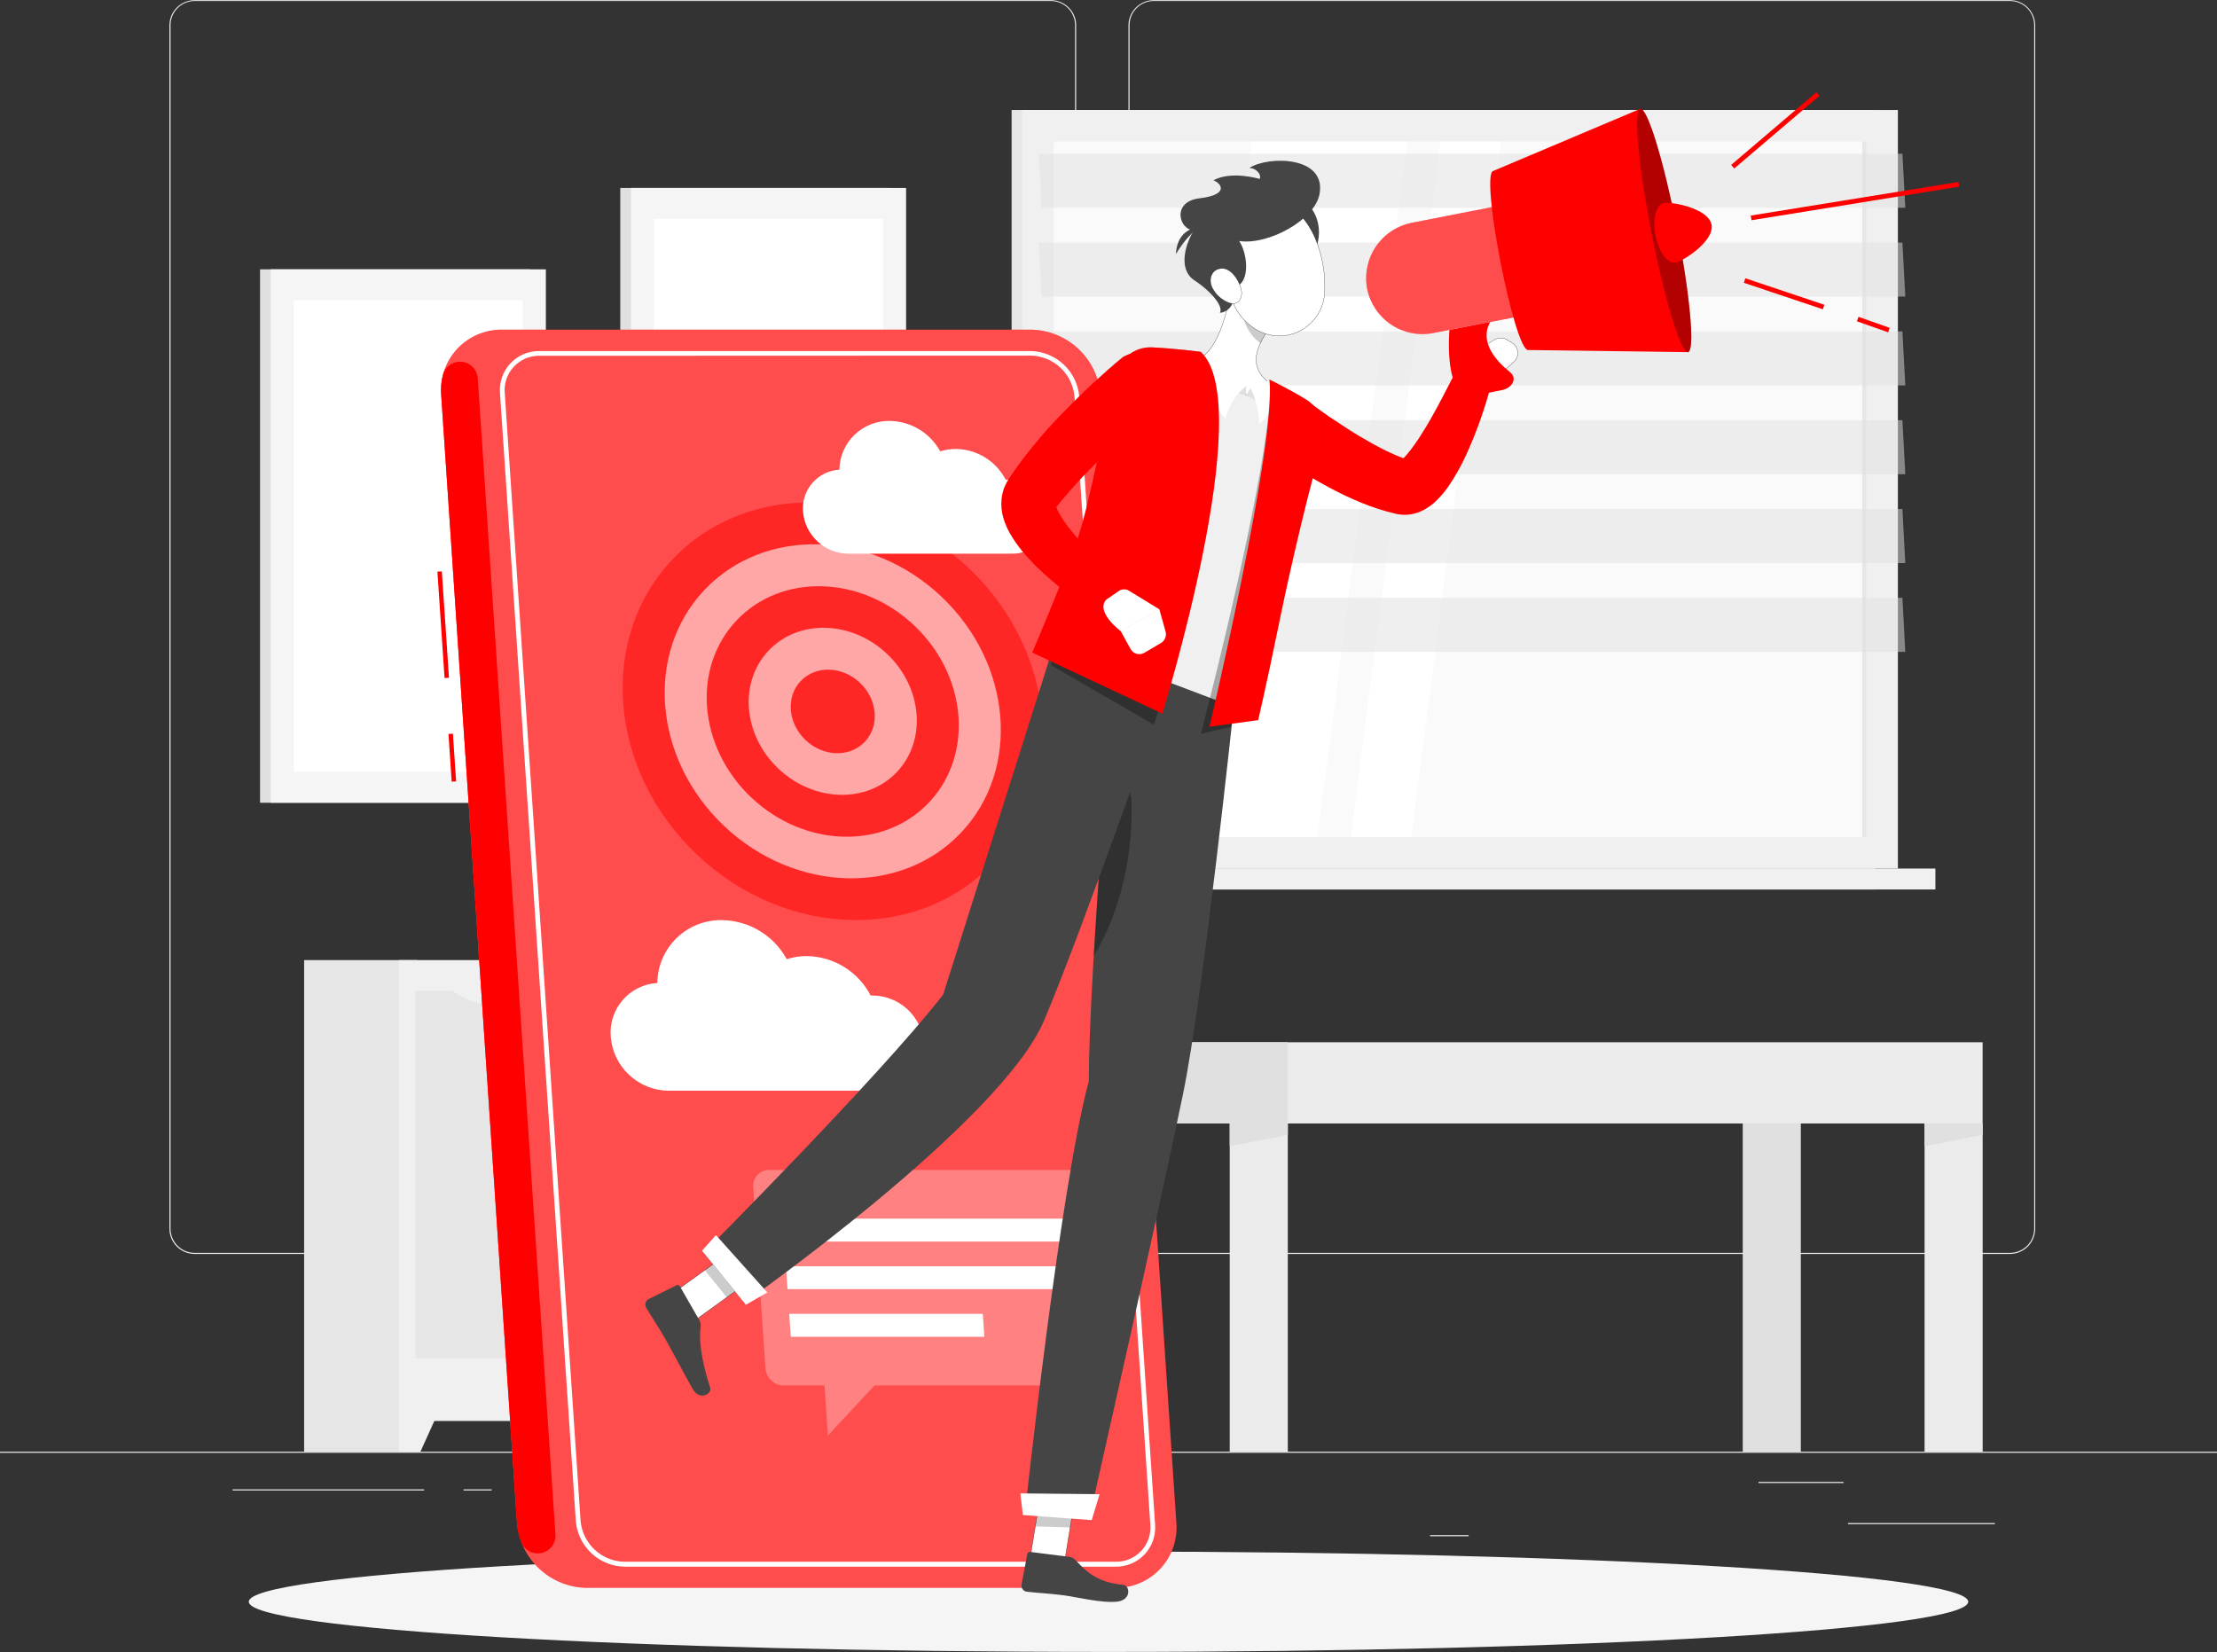 <svg xmlns="http://www.w3.org/2000/svg" width="9056" height="6749" viewBox="0 0 9056 6749" fill="none"><rect x="0" y="0" width="9056" height="6749" fill="#333333" stroke="none"/><path d="M9056 5930.34H0V5934.87H9056V5930.34Z" fill="#EBEBEB"></path><path d="M8148.59 6221.76H7548.72V6226.29H8148.59V6221.76Z" fill="#EBEBEB"></path><path d="M5999.06 6271.03H5841.66V6275.56H5999.06V6271.03Z" fill="#EBEBEB"></path><path d="M7530.61 6053.68H7183.04V6058.21H7530.61V6053.68Z" fill="#EBEBEB"></path><path d="M1732.41 6084.11H950.156V6088.64H1732.41V6084.11Z" fill="#EBEBEB"></path><path d="M2008.44 6084.11H1893.79V6088.64H2008.44V6084.11Z" fill="#EBEBEB"></path><path d="M4077.92 6160.54H2381.18V6165.07H4077.92V6160.54Z" fill="#EBEBEB"></path><path d="M4292.54 5122.55H795.297C767.9 5122.5 741.641 5111.58 722.285 5092.19C702.93 5072.8 692.059 5046.52 692.059 5019.13V102.986C692.297 75.746 703.273 49.7 722.603 30.506C741.933 11.311 768.056 0.519 795.297 0.472H4292.54C4319.97 0.472 4346.28 11.368 4365.67 30.763C4385.07 50.158 4395.96 76.463 4395.96 103.892V5019.13C4395.96 5046.55 4385.07 5072.86 4365.67 5092.26C4346.28 5111.65 4319.97 5122.55 4292.54 5122.55ZM795.297 4.095C769.101 4.143 743.994 14.583 725.487 33.123C706.981 51.664 696.587 76.79 696.587 102.986V5019.13C696.587 5045.32 706.981 5070.45 725.487 5088.99C743.994 5107.53 769.101 5117.97 795.297 5118.02H4292.54C4318.76 5117.97 4343.88 5107.54 4362.42 5089C4380.95 5070.46 4391.39 5045.34 4391.43 5019.13V102.986C4391.39 76.773 4380.95 51.648 4362.42 33.112C4343.88 14.577 4318.76 4.142 4292.54 4.095H795.297Z" fill="#EBEBEB"></path><path d="M8210.35 5122.55H4712.92C4685.51 5122.5 4659.23 5111.59 4639.85 5092.2C4620.46 5072.82 4609.55 5046.54 4609.5 5019.13V102.986C4609.79 75.73 4620.81 49.684 4640.17 30.494C4659.52 11.305 4685.67 0.518 4712.92 0.472H8210.35C8237.56 0.566 8263.64 11.38 8282.93 30.569C8302.22 49.759 8313.17 75.777 8313.41 102.986V5019.13C8313.41 5046.49 8302.56 5072.74 8283.25 5092.13C8263.93 5111.51 8237.72 5122.45 8210.35 5122.55ZM4712.92 4.095C4686.71 4.142 4661.58 14.577 4643.05 33.112C4624.51 51.648 4614.08 76.773 4614.03 102.986V5019.13C4614.08 5045.34 4624.51 5070.46 4643.05 5089C4661.58 5107.54 4686.71 5117.97 4712.92 5118.02H8210.35C8236.56 5117.97 8261.69 5107.54 8280.22 5089C8298.76 5070.46 8309.19 5045.34 8309.24 5019.13V102.986C8309.19 76.773 8298.76 51.648 8280.22 33.112C8261.69 14.577 8236.56 4.142 8210.35 4.095H4712.92Z" fill="#EBEBEB"></path><path d="M7660.29 449.288H4132.25V3548.25H7660.29V449.288Z" fill="#E6E6E6"></path><path d="M7752.48 449.288H4175.36V3548.25H7752.48V449.288Z" fill="#F0F0F0"></path><path d="M7660.29 3548.07H4132.25V3633.56H7660.29V3548.07Z" fill="#E6E6E6"></path><path d="M7905.71 3548.07H4328.59V3633.56H7905.71V3548.07Z" fill="#F0F0F0"></path><path d="M7623.52 3419.47V578.064L4304.14 578.064V3419.47H7623.52Z" fill="#FAFAFA"></path><path d="M4748.42 3419.29L5114.47 578.064H5748.21L5381.98 3419.29H4748.42Z" fill="white"></path><path d="M5518 3419.29L5884.23 578.064H6131.27L5765.05 3419.29H5518Z" fill="white"></path><path d="M7623.7 3419.29V577.883H7607.4V3419.29H7623.7Z" fill="#E6E6E6"></path><path opacity="0.5" d="M7782.73 848.838H4254.69L4242.92 628.053H7770.95L7782.73 848.838Z" fill="#E0E0E0"></path><path opacity="0.5" d="M7782.73 1211.62H4254.69L4242.92 991.018H7770.95L7782.73 1211.62Z" fill="#E0E0E0"></path><path opacity="0.5" d="M7782.73 1574.4H4254.69L4242.92 1353.8H7770.95L7782.73 1574.4Z" fill="#E0E0E0"></path><path opacity="0.5" d="M7782.73 1937.37H4254.69L4242.92 1716.58H7770.95L7782.73 1937.37Z" fill="#E0E0E0"></path><path opacity="0.5" d="M7782.73 2300.15H4254.69L4242.92 2079.37H7770.95L7782.73 2300.15Z" fill="#E0E0E0"></path><path opacity="0.5" d="M7782.73 2662.94H4254.69L4242.92 2442.15H7770.95L7782.73 2662.94Z" fill="#E0E0E0"></path><path d="M2164.38 1100.23H1062.27V3279.29H2164.38V1100.23Z" fill="#E0E0E0"></path><path d="M2229.77 1100.23H1105.92V3279.29H2229.77V1100.23Z" fill="#F5F5F5"></path><path d="M1199.92 1226.29L1199.92 3153.23H2135.4V1226.29H1199.92Z" fill="white"></path><path d="M3635.8 767.696H2533.69V2946.75H3635.8V767.696Z" fill="#E0E0E0"></path><path d="M3701.19 767.696H2577.34V2946.75H3701.19V767.696Z" fill="#F5F5F5"></path><path d="M2671.52 893.756V2820.69H3607.19V893.756H2671.52Z" fill="white"></path><path d="M3440.01 3922.08H2976.16V5930.34H3440.01V3922.08Z" fill="#E6E6E6"></path><path d="M3351.99 5930.34H3440.01V5725.86H3259.62L3351.99 5930.34Z" fill="#F0F0F0"></path><path d="M1706.15 3922.08H1242.3V5930.34H1706.15V3922.08Z" fill="#E6E6E6"></path><path d="M3440.01 3922.08H1629.17V5804.83H3440.01V3922.08Z" fill="#F0F0F0"></path><path d="M2564.12 4047.24V5549.08H3371.55V4047.24H2564.12Z" fill="#E6E6E6"></path><path d="M1697.46 4047.24V5549.08H2504.89V4047.24H1697.46Z" fill="#E6E6E6"></path><path d="M2181.23 4104.65H2021.48C1954.53 4105.31 1889.52 4082.21 1838.01 4039.45H2364.7C2313.19 4082.21 2248.17 4105.31 2181.23 4104.65Z" fill="#F0F0F0"></path><path d="M3056.04 4104.65H2896.29C2829.34 4105.34 2764.32 4082.24 2712.82 4039.45H3239.51C3188 4082.21 3122.99 4105.31 3056.04 4104.65Z" fill="#F0F0F0"></path><path d="M1717.38 5930.34H1629.17V5725.86H1809.75L1717.38 5930.34Z" fill="#F0F0F0"></path><path d="M2054.26 3730.46C2054.26 3730.46 2068.03 3922.08 2595.99 3922.08C3123.96 3922.08 3137.72 3730.46 3137.72 3730.46H2054.26Z" fill="#E6E6E6"></path><path d="M4135.33 4589.51L8098.6 4589.51V4257.7L4135.33 4257.7V4589.51Z" fill="#EBEBEB"></path><path d="M4135.51 4589.51H5260.45V4257.7H4135.51V4589.51Z" fill="#E0E0E0"></path><path d="M7861.51 5930.34H8098.78V4589.51H7861.51V5930.34Z" fill="#EBEBEB"></path><path d="M7861.51 4682.42L8098.78 4636.06V4589.51H7861.51V4682.42Z" fill="#E0E0E0"></path><path d="M4135.33 5930.34H4372.6V4589.51H4135.33V5930.34Z" fill="#E0E0E0"></path><path d="M5023.18 5930.34H5260.45V4589.51H5023.18V5930.34Z" fill="#EBEBEB"></path><path d="M5023.18 4682.42L5260.45 4636.06V4589.51H5023.18V4682.42Z" fill="#E0E0E0"></path><path d="M7118.74 5930.34H7356.01V4589.51H7118.74V5930.34Z" fill="#E0E0E0"></path><path d="M4528 6748.28C6467.48 6748.28 8039.73 6656.48 8039.73 6543.25C8039.73 6430.02 6467.48 6338.22 4528 6338.22C2588.52 6338.22 1016.26 6430.02 1016.26 6543.25C1016.26 6656.48 2588.52 6748.28 4528 6748.28Z" fill="#F5F5F5"></path><path d="M4211.22 1346.74H2050.64C2016.43 1346.38 1982.52 1353.15 1951.06 1366.61C1919.61 1380.07 1891.29 1399.92 1867.92 1424.91C1844.55 1449.9 1826.64 1479.47 1815.31 1511.76C1803.99 1544.04 1799.5 1578.33 1802.14 1612.44L2111.86 6220.13C2117.7 6291.91 2150.06 6358.94 2202.63 6408.16C2255.2 6457.38 2324.21 6485.27 2396.22 6486.38H4556.8C4591.06 6486.77 4625.03 6480.01 4656.52 6466.52C4688.02 6453.04 4716.37 6433.13 4739.74 6408.08C4763.11 6383.02 4780.99 6353.36 4792.25 6321C4803.5 6288.64 4807.89 6254.28 4805.11 6220.13L4495.4 1612.44C4489.43 1540.79 4457.04 1473.92 4404.52 1424.81C4352.01 1375.71 4283.11 1347.88 4211.22 1346.74Z" fill="#FF0000"></path><path opacity="0.3" d="M4211.22 1346.74H2050.64C2016.43 1346.38 1982.52 1353.15 1951.06 1366.61C1919.61 1380.07 1891.29 1399.92 1867.92 1424.91C1844.55 1449.9 1826.64 1479.47 1815.31 1511.76C1803.99 1544.04 1799.5 1578.33 1802.14 1612.44L2111.86 6220.13C2117.7 6291.91 2150.06 6358.94 2202.63 6408.16C2255.2 6457.38 2324.21 6485.27 2396.22 6486.38H4556.8C4591.06 6486.77 4625.03 6480.01 4656.52 6466.52C4688.02 6453.04 4716.37 6433.13 4739.74 6408.08C4763.11 6383.02 4780.99 6353.36 4792.25 6321C4803.5 6288.64 4807.89 6254.28 4805.11 6220.13L4495.4 1612.44C4489.43 1540.79 4457.04 1473.92 4404.52 1424.81C4352.01 1375.71 4283.11 1347.88 4211.22 1346.74Z" fill="white"></path><path d="M1804.79 2334L1786.72 2335.21L1815.89 2769.83L1833.97 2768.61L1804.79 2334Z" fill="#FF0000"></path><path d="M1850.01 2997.12L1831.94 2998.33L1845.05 3193.14L1863.12 3191.92L1850.01 2997.12Z" fill="#FF0000"></path><path d="M2268.71 6267.22C2270.18 6284.79 2265.2 6302.29 2254.7 6316.44C2244.21 6330.6 2228.91 6340.44 2211.67 6344.13C2194.43 6347.82 2176.45 6345.09 2161.07 6336.47C2145.7 6327.85 2134 6313.92 2128.16 6297.29C2119.15 6272.77 2113.66 6247.1 2111.86 6221.04L1802.14 1612.44C1800.31 1586.5 1802.39 1560.43 1808.3 1535.1C1811.94 1517.84 1821.76 1502.51 1835.9 1491.97C1850.04 1481.43 1867.54 1476.41 1885.12 1477.85C1902.7 1479.3 1919.15 1487.1 1931.38 1499.81C1943.62 1512.52 1950.79 1529.25 1951.57 1546.87L2268.71 6267.22Z" fill="#FF0000"></path><path d="M4556.8 6399.98H2549.45C2499.61 6398.64 2451.99 6379.05 2415.64 6344.93C2379.28 6310.81 2356.71 6264.53 2352.21 6214.88L2042.49 1607.37C2040.51 1585.12 2043.22 1562.7 2050.47 1541.58C2057.71 1520.45 2069.32 1501.08 2084.55 1484.73C2099.77 1468.38 2118.26 1455.42 2138.81 1446.69C2159.37 1437.95 2181.54 1433.64 2203.87 1434.04H4211.22C4261.03 1435.38 4308.62 1454.95 4344.97 1489.03C4381.33 1523.11 4403.91 1569.34 4408.46 1618.96L4718.18 6226.65C4720.11 6248.89 4717.35 6271.28 4710.08 6292.39C4702.81 6313.49 4691.2 6332.83 4675.99 6349.17C4660.78 6365.5 4642.32 6378.47 4621.79 6387.22C4601.26 6395.97 4579.12 6400.32 4556.8 6399.98ZM2203.87 1453.42C2184.2 1453.06 2164.67 1456.84 2146.57 1464.54C2128.46 1472.23 2112.18 1483.65 2098.78 1498.05C2085.38 1512.46 2075.17 1529.53 2068.81 1548.14C2062.45 1566.76 2060.09 1586.51 2061.87 1606.1L2371.59 6212.89C2375.61 6257.69 2395.95 6299.44 2428.74 6330.23C2461.53 6361.02 2504.49 6378.68 2549.45 6379.88H4556.8C4576.47 6380.24 4595.99 6376.45 4614.1 6368.76C4632.21 6361.07 4648.49 6349.65 4661.89 6335.24C4675.29 6320.84 4685.5 6303.77 4691.86 6285.15C4698.22 6266.54 4700.58 6246.79 4698.8 6227.2L4389.08 1619.68C4385.06 1574.89 4364.72 1533.13 4331.93 1502.34C4299.14 1471.56 4256.18 1453.89 4211.22 1452.69L2203.87 1453.42Z" fill="white"></path><g opacity="0.5"><path d="M4056.85 3525.15C4362.97 3201.44 4317.78 2661.6 3955.91 2319.4C3594.04 1977.2 3052.52 1962.21 2746.4 2285.92C2440.28 2609.64 2485.48 3149.47 2847.35 3491.67C3209.22 3833.87 3750.73 3848.86 4056.85 3525.15Z" fill="#FF0000"></path><path d="M3925.78 3401.38C4170.66 3142.43 4134.51 2710.58 3845.03 2436.84C3555.54 2163.09 3122.36 2151.1 2877.47 2410.05C2632.59 2669.01 2668.75 3100.85 2958.23 3374.6C3247.71 3648.35 3680.9 3660.34 3925.78 3401.38Z" fill="white"></path><path d="M3794.61 3278.23C3978.29 3084.06 3951.23 2760.2 3734.17 2554.87C3517.11 2349.54 3192.25 2340.49 3008.58 2534.65C2824.9 2728.82 2851.96 3052.68 3069.01 3258.01C3286.07 3463.34 3610.93 3472.39 3794.61 3278.23Z" fill="#FF0000"></path><path d="M3663.77 3153.61C3786.24 3024.1 3768.17 2808.12 3623.39 2671.21C3478.61 2534.3 3261.96 2528.31 3139.49 2657.82C3017.01 2787.34 3035.09 3003.31 3179.87 3140.22C3324.64 3277.13 3541.29 3283.13 3663.77 3153.61Z" fill="white"></path><path d="M3532.64 3030.23C3593.89 2965.48 3584.87 2857.49 3512.49 2789.02C3440.12 2720.56 3331.79 2717.54 3270.54 2782.29C3209.29 2847.03 3218.31 2955.02 3290.69 3023.49C3363.07 3091.96 3471.39 3094.97 3532.64 3030.23Z" fill="#FF0000"></path></g><path d="M3566.07 4066.8C3562.81 4066.8 3559.73 4066.8 3556.47 4066.8C3531.62 4018.8 3494.19 3978.45 3448.19 3950.06C3402.19 3921.67 3349.35 3906.3 3295.3 3905.6C3267.58 3905.57 3240.02 3909.85 3213.61 3918.28C3187.56 3870.53 3149.27 3830.59 3102.67 3802.54C3056.07 3774.5 3002.84 3759.37 2948.45 3758.71C2914.27 3758.21 2880.32 3764.46 2848.56 3777.11C2816.8 3789.75 2787.84 3808.55 2763.36 3832.41C2738.88 3856.27 2719.34 3884.73 2705.88 3916.15C2692.42 3947.58 2685.3 3981.35 2684.92 4015.54C2657.89 4017.13 2631.45 4024.13 2607.16 4036.1C2582.87 4048.08 2561.22 4064.8 2543.5 4085.28C2525.77 4105.75 2512.33 4129.57 2503.96 4155.33C2495.58 4181.08 2492.45 4208.25 2494.75 4235.24C2499.44 4294.72 2526.19 4350.31 2569.75 4391.09C2613.31 4431.87 2670.54 4454.9 2730.2 4455.66H3592.7C3617.73 4455.95 3642.55 4451.01 3665.57 4441.14C3688.58 4431.28 3709.28 4416.71 3726.33 4398.38C3743.38 4380.04 3756.42 4358.35 3764.59 4334.69C3772.77 4311.02 3775.91 4285.91 3773.82 4260.96C3769.54 4208.55 3745.89 4159.62 3707.47 4123.72C3669.06 4087.82 3618.65 4067.52 3566.07 4066.8Z" fill="white"></path><path d="M4115.41 1959.47H4107.98C4088.6 1922.07 4059.42 1890.64 4023.56 1868.53C3987.71 1846.43 3946.52 1834.47 3904.4 1833.95C3882.78 1833.9 3861.27 1837.2 3840.65 1843.73C3820.32 1806.55 3790.46 1775.45 3754.15 1753.62C3717.83 1731.79 3676.36 1720 3633.99 1719.48C3580.35 1718.71 3528.59 1739.25 3490.08 1776.61C3451.57 1813.96 3429.46 1865.07 3428.6 1918.71C3407.52 1919.97 3386.9 1925.43 3367.96 1934.77C3349.02 1944.12 3332.15 1957.15 3318.32 1973.12C3304.5 1989.09 3294.01 2007.66 3287.48 2027.74C3280.94 2047.82 3278.49 2069.01 3280.26 2090.05C3283.96 2136.39 3304.82 2179.67 3338.76 2211.43C3372.69 2243.19 3417.26 2261.14 3463.74 2261.76H4136.06C4155.6 2262.03 4174.98 2258.2 4192.95 2250.53C4210.93 2242.86 4227.1 2231.51 4240.42 2217.22C4253.75 2202.92 4263.93 2185.99 4270.32 2167.52C4276.71 2149.05 4279.16 2129.45 4277.51 2109.98C4273.93 2069.27 4255.36 2031.34 4225.42 2003.53C4195.47 1975.73 4156.27 1960.03 4115.41 1959.47Z" fill="white"></path><path opacity="0.3" d="M4383.1 4779.5H3141.35C3132.37 4779.4 3123.48 4781.17 3115.22 4784.7C3106.97 4788.23 3099.55 4793.44 3093.43 4800.01C3087.31 4806.57 3082.63 4814.34 3079.68 4822.82C3076.74 4831.29 3075.59 4840.29 3076.32 4849.24L3126.68 5589.84C3128.12 5608.66 3136.57 5626.26 3150.35 5639.17C3164.12 5652.07 3182.24 5659.35 3201.12 5659.57H3367.75L3381.69 5864.41L3572.41 5659.57H4441.79C4450.77 5659.7 4459.68 5657.95 4467.94 5654.43C4476.21 5650.91 4483.64 5645.7 4489.77 5639.13C4495.89 5632.56 4500.58 5624.78 4503.51 5616.29C4506.45 5607.8 4507.57 5598.79 4506.81 5589.84L4456.64 4849.24C4455.13 4830.59 4446.79 4813.17 4433.22 4800.3C4419.65 4787.43 4401.8 4780.02 4383.1 4779.5Z" fill="white"></path><path d="M4373.5 5266.35H3216.87L3210.53 5172.72H4367.35L4373.5 5266.35Z" fill="white"></path><path d="M4020.86 5460.88H3230.09L3223.76 5367.24H4014.53L4020.86 5460.88Z" fill="white"></path><path d="M4360.47 5071.83H3203.65L3197.31 4978.19H4354.13L4360.47 5071.83Z" fill="white"></path><path d="M5354.63 1648.66L5402.27 1682.9C5418.81 1694.97 5435.47 1706.38 5452.26 1717.13C5485.76 1739.41 5519.45 1761.68 5553.5 1781.97C5587.55 1802.25 5621.97 1821.45 5656.02 1838.48C5687.94 1854.57 5720.99 1868.31 5754.91 1879.59C5747.38 1877.73 5739.57 1877.36 5731.91 1878.51C5727.32 1879.07 5722.86 1880.35 5718.68 1882.31C5713.43 1885.03 5715.06 1885.21 5717.78 1883.58C5728.26 1876.32 5737.7 1867.66 5745.85 1857.86C5769.69 1829.41 5791.25 1799.13 5810.33 1767.3C5831.52 1733.97 5851.81 1698.65 5871.19 1662.43C5890.57 1626.21 5909.95 1589.08 5927.88 1553.76L5929.14 1551.4C5938.32 1533.34 5953.89 1519.35 5972.83 1512.15C5991.76 1504.94 6012.7 1505.05 6031.56 1512.44C6050.42 1519.84 6065.85 1533.99 6074.84 1552.14C6083.83 1570.3 6085.74 1591.15 6080.2 1610.63C6055.58 1696.92 6024.39 1781.21 5986.92 1862.75C5966.61 1906.62 5942.68 1948.73 5915.38 1988.63C5898.31 2013.35 5878.3 2035.91 5855.79 2055.82C5839.33 2070.16 5820.68 2081.78 5800.55 2090.24C5786.39 2096.04 5771.53 2100 5756.36 2102.01C5738.2 2104.07 5719.83 2103.03 5702.02 2098.93C5653.64 2087.7 5606.26 2072.49 5560.38 2053.47C5517.45 2035.99 5475.49 2016.22 5434.69 1994.24C5394.48 1972.87 5355.3 1950.35 5317.14 1926.68C5298.12 1914.73 5279.29 1902.59 5260.63 1890.46C5241.98 1878.32 5224.41 1865.65 5203.94 1850.79C5181.07 1829.71 5166.75 1800.96 5163.71 1770C5160.66 1739.05 5169.1 1708.06 5187.41 1682.92C5205.73 1657.78 5232.65 1640.25 5263.05 1633.67C5293.44 1627.09 5325.2 1631.91 5352.28 1647.22L5354.63 1648.66Z" fill="#FF0000"></path><path d="M6007.49 1596.99L6007.49 1596.99L6007.48 1596.99L5989.37 1585.4C5989.37 1585.4 5989.37 1585.4 5989.37 1585.4C5978.91 1578.58 5971.47 1568 5968.6 1555.85C5965.73 1543.7 5967.64 1530.92 5973.95 1520.14C5973.95 1520.14 5973.95 1520.14 5973.95 1520.14L6022.69 1437.77L6116.19 1538.64C6102.61 1567.88 6078.22 1590.72 6048.15 1602.37C6041.42 1604.66 6034.25 1605.37 6027.19 1604.44C6020.14 1603.51 6013.39 1600.96 6007.49 1596.99Z" fill="white" stroke="black"></path><path d="M6155.82 1387.91L6155.82 1387.91C6148.18 1383.18 6139.38 1380.65 6130.39 1380.62C6121.4 1380.59 6112.58 1383.05 6104.91 1387.73L6104.91 1387.74L6023.39 1437.04L6116.82 1537.84L6183.29 1478.76L6183.29 1478.76C6188.98 1473.72 6193.42 1467.42 6196.25 1460.36C6199.08 1453.3 6200.21 1445.68 6199.57 1438.1C6198.92 1430.52 6196.52 1423.2 6192.54 1416.72C6188.56 1410.24 6183.12 1404.78 6176.65 1400.77L6155.82 1387.91ZM6155.82 1387.91L6176.65 1400.77L6155.82 1387.91Z" fill="white" stroke="black"></path><path d="M4399.18 6068.66L4345.37 6399.83L4202.93 6395.7L4256.92 6064.52L4399.18 6068.66Z" fill="white" stroke="black"></path><path d="M4368.43 6359.96L4208.14 6339.67C4205.45 6339.25 4202.71 6339.91 4200.5 6341.51C4198.3 6343.1 4196.81 6345.5 4196.37 6348.18L4172.64 6473.88C4171.77 6480.53 4173.56 6487.26 4177.64 6492.59C4181.71 6497.92 4187.73 6501.42 4194.38 6502.32C4250.34 6508.48 4277.33 6508.48 4347.79 6517.35C4391.07 6522.97 4503.91 6550.13 4563.86 6542.71C4623.81 6535.28 4614.76 6476.42 4588.68 6474.24C4471.85 6464.1 4428.02 6408.5 4391.8 6371.73C4385.52 6365.34 4377.3 6361.21 4368.43 6359.96Z" fill="#454545"></path><path opacity="0.2" d="M4256.32 6064.19L4399.77 6068.35L4371.87 6239.51L4228.43 6235.35L4256.32 6064.19Z" fill="black"></path><path d="M5040.39 2880.28C5040.39 2880.28 4915.23 4068.25 4831.92 4471.78C4741.36 4913.71 4448.49 6206.55 4448.49 6206.55L4186.04 6187.17C4186.04 6187.17 4329.85 4849.78 4447.58 4416.9C4447.58 3967.36 4556.25 2707.49 4556.25 2707.49L5040.39 2880.28Z" fill="#454545"></path><path opacity="0.3" d="M4622.18 3281.82C4619.83 3188.91 4569.48 3159.02 4519.85 3160.11C4501.74 3383.61 4482.36 3657.65 4467.69 3904.88C4555.71 3762.15 4628.7 3539.92 4622.18 3281.82Z" fill="black"></path><path d="M4178.26 6188.98L4459.36 6209.81L4491.6 6103.85L4167.93 6100.59L4178.26 6188.98Z" fill="white"></path><path d="M3107.84 5199.43L2838.24 5393.91L2748.49 5282.93L3017.91 5088.63L3107.84 5199.43Z" fill="white" stroke="black"></path><path d="M2857.71 5394.77L2777.29 5254.76C2776.02 5252.38 2773.87 5250.6 2771.3 5249.78C2768.73 5248.97 2765.94 5249.2 2763.53 5250.42L2648.88 5307.29C2643.06 5310.6 2638.79 5316.07 2636.99 5322.52C2635.19 5328.96 2636.02 5335.86 2639.28 5341.7C2668.08 5390.06 2684.38 5411.61 2719.7 5473.19C2741.43 5511.05 2798.67 5619.9 2828.37 5672.43C2858.07 5724.95 2909.33 5693.62 2900.82 5668.8C2864.59 5557.23 2854.27 5471.93 2861.7 5421.03C2863.35 5412.08 2861.95 5402.83 2857.71 5394.77Z" fill="#454545"></path><path opacity="0.2" d="M3018 5087.95L3108.56 5199.7L2969.1 5300.04L2878.54 5188.47L3018 5087.95Z" fill="black"></path><path d="M4778.67 2778.13C4778.67 2778.13 4425.67 3788.42 4265.2 4168.04C4089.69 4583.71 3040.1 5321.96 3040.1 5321.96L2874.38 5117.47C2874.38 5117.47 3587.63 4402.59 3852.42 4063.54C3999.13 3601.86 4312.29 2611.32 4312.29 2611.32L4778.67 2778.13Z" fill="#454545"></path><path d="M2867.67 5109.14L3046.8 5330.11L3134.28 5279.58L2924.55 5045.57L2867.67 5109.14Z" fill="white"></path><path d="M5038.94 2887.16L4311.56 2611.32C4329.67 2544.85 4424.76 2349.6 4509.35 2077.74C4573.31 1876.84 4619.85 1670.81 4648.45 1461.93C4649.19 1455.84 4651.16 1449.97 4654.25 1444.67C4657.34 1439.37 4661.48 1434.76 4666.41 1431.11C4671.35 1427.47 4676.97 1424.87 4682.95 1423.47C4688.92 1422.07 4695.11 1421.91 4701.15 1422.99C4714.74 1425.34 4730.86 1428.42 4748.6 1431.86C4794.43 1441.1 4851.66 1454.14 4906.18 1470.8C5010.83 1501.48 5113.63 1538.13 5214.08 1580.56C5247.72 1595.71 5280.44 1612.82 5312.07 1631.82C5330.89 1642.53 5348.34 1655.49 5364.05 1670.4C5369.73 1674.95 5374.44 1680.6 5377.89 1687.01C5381.34 1693.42 5383.47 1700.46 5384.15 1707.71C5384.15 1811.67 5280.01 2214.48 5038.94 2887.16Z" fill="#F0F0F0"></path><path d="M5148.97 1400.86L5148.97 1400.86C5135.09 1430.24 5127.12 1460.25 5132.93 1489.6C5138.72 1518.94 5158.26 1547.54 5199.18 1574.19C5199.18 1574.21 5199.19 1574.23 5199.2 1574.26C5199.25 1574.41 5199.32 1574.64 5199.42 1574.94C5199.6 1575.53 5199.85 1576.4 5200.12 1577.49C5200.67 1579.67 5201.3 1582.75 5201.65 1586.31C5202.34 1593.43 5201.87 1602.45 5197.31 1610.15C5192.76 1617.82 5184.09 1624.29 5168.2 1626.24C5152.29 1628.2 5129.17 1625.63 5095.78 1615.22C5014.67 1588.76 4944.21 1536.93 4894.8 1467.38C4917.32 1456.76 4936.61 1437.05 4953.07 1411.83C4969.67 1386.4 4983.42 1355.34 4994.72 1322.27C5017.13 1256.71 5029.96 1183.16 5036.36 1129.65L5093.57 1226L5093.57 1226L5172.2 1358.86C5163.65 1372.4 5155.89 1386.42 5148.97 1400.86Z" fill="white" stroke="black"></path><path d="M5090.56 1613.53L5089.29 1579.48L4998.73 1597.23L5090.56 1613.53Z" fill="#E0E0E0"></path><path d="M5090.56 1613.53L5107.4 1585.82L5165.91 1657L5090.56 1613.53Z" fill="#E0E0E0"></path><path d="M4906.36 1450.88C4961.45 1501.57 5022.95 1544.8 5089.29 1579.48C5053.07 1601.75 5018.65 1660.44 5005.61 1708.98C4976.27 1688.51 4858.91 1495.44 4842.61 1442.37L4906.36 1450.88Z" fill="white"></path><path d="M5182.57 1553.21C5161.12 1571.12 5134.96 1582.44 5107.22 1585.82C5126.6 1614.25 5143.45 1687.97 5143.45 1730.71C5177.32 1708.61 5229.66 1631.46 5237.99 1596.5L5182.57 1553.21Z" fill="white"></path><path opacity="0.3" d="M5185.47 1550.68C5185.47 1550.68 5264.62 1588.71 5334.53 1631.82C5363.17 1649.48 5385.3 1675.97 5397.59 1707.29C5409.87 1738.62 5411.64 1773.09 5402.63 1805.51C5316.24 2110.88 5199.59 2407.38 5151.23 2572.38C5099.98 2748.24 5028.62 2968.85 5028.62 2968.85L4905.27 2998.01C4905.27 2998.01 5214.45 1815.48 5185.47 1550.68Z" fill="black"></path><path opacity="0.3" d="M4904.55 1437.12C4904.55 1437.12 4798.23 1423.17 4705.32 1419C4672.73 1417.54 4640.64 1427.35 4614.45 1446.78C4588.25 1466.21 4569.55 1494.08 4561.51 1525.68C4514.42 1711.88 4479.64 2067.96 4432.01 2206.51C4372.78 2379.66 4292.54 2717.27 4292.54 2717.27L4713.83 2960.7C4713.83 2960.7 5139.46 1653.19 4904.55 1437.12Z" fill="black"></path><path d="M4904.55 1437.12C4904.55 1437.12 4798.23 1423.17 4705.32 1419C4672.74 1417.54 4640.64 1427.35 4614.45 1446.78C4588.25 1466.21 4569.56 1494.08 4561.51 1525.68C4514.42 1711.88 4450.3 2059.63 4402.48 2198.36C4342.9 2371.51 4216.47 2665.83 4216.47 2665.83L4747.88 2915.06C4747.88 2915.06 5139.46 1653.19 4904.55 1437.12Z" fill="#FF0000"></path><path d="M5185.46 1550.68C5185.46 1550.68 5264.61 1588.71 5334.53 1631.82C5363.17 1649.48 5385.3 1675.97 5397.59 1707.29C5409.87 1738.62 5411.64 1773.09 5402.63 1805.51C5316.23 2110.88 5247.95 2430.92 5213.54 2599.36C5177.31 2778.67 5139.46 2941.86 5139.46 2941.86L4940.23 2968.85C4940.23 2968.85 5214.44 1815.48 5185.46 1550.68Z" fill="#FF0000"></path><path opacity="0.2" d="M5172.79 1358.87C5164.16 1372.65 5156.36 1386.92 5149.42 1401.62C5110.66 1378.25 5070.82 1313.77 5080.24 1269.04C5083.2 1254.14 5087.81 1239.62 5094 1225.75L5172.79 1358.87Z" fill="black"></path><path d="M5284.54 809.716C5380.89 822.214 5416.21 952.258 5362.96 1038.11C5275.66 911.506 5284.54 809.716 5284.54 809.716Z" fill="#454545"></path><path d="M4985.09 1049.41L4985.09 1049.4C4977.01 1017.5 4977.46 984.035 4986.4 952.368C4995.35 920.701 5012.47 891.945 5036.05 868.99C5059.62 846.036 5088.83 829.69 5120.72 821.595C5152.62 813.5 5186.08 813.942 5217.75 822.876L5217.75 822.876L5217.76 822.879C5291.36 841.481 5341.84 902.13 5372.81 974.483C5403.77 1046.83 5415.17 1130.79 5410.64 1195.83L5410.64 1195.84C5408.99 1229.61 5398.12 1262.29 5379.23 1290.33C5360.33 1318.37 5334.13 1340.71 5303.45 1354.92C5272.77 1369.13 5238.78 1374.68 5205.17 1370.97C5171.57 1367.25 5139.61 1354.42 5112.78 1333.84L5112.77 1333.84C5037.3 1277.36 5020.56 1204.15 4993.82 1087.27C4991.05 1075.13 4988.16 1062.52 4985.09 1049.41Z" fill="white" stroke="black"></path><path d="M5027.53 1173.59C5111.39 1175.94 5098.35 1037.02 5061.76 984.497C5178.04 1002.61 5370.75 899.914 5390.13 792.329C5418.21 636.384 5180.39 636.384 5103.42 686.011C5136.56 688.366 5153.41 716.44 5145.44 730.929C5145.44 730.929 5030.61 696.154 4956.35 736.544C4988.77 748.498 5023.18 795.227 4899.84 810.078C4782.47 824.206 4817.97 942.296 4877.2 940.123C4845.69 988.482 4807.83 1098.42 4878.83 1145.15C4949.83 1191.88 4998.37 1252.74 4982.97 1277.73C5007.79 1276.82 5060.49 1246.94 5027.53 1173.59Z" fill="#454545"></path><path d="M4894.04 929.255C4837.9 934.689 4805.66 978.52 4803.48 1037.93C4827.53 997.002 4858.13 960.292 4894.04 929.255Z" fill="#454545"></path><path d="M5045.59 1239.09C5038.4 1240.91 5029.85 1240.42 5020.1 1236.87C4990.29 1225.68 4965.8 1203.65 4951.55 1175.18C4942.91 1157.54 4942.47 1138.5 4949.11 1123.57C4955.74 1108.66 4969.43 1097.82 4989.16 1096.57C5008.86 1095.31 5026.56 1106.91 5040.53 1123.29C5054.49 1139.66 5064.65 1160.74 5069.25 1178.24C5074.29 1197.52 5071.66 1215.73 5062.97 1227.33C5058.63 1233.12 5052.78 1237.27 5045.59 1239.09Z" fill="white" stroke="black"></path><path d="M4744.26 1653.37C4708.04 1682.9 4669.82 1715.68 4633.41 1747.74C4597.01 1779.8 4559.88 1812.76 4524.74 1846.45C4454.83 1911.16 4389.36 1980.5 4328.77 2054.01L4308.12 2080.82L4305.59 2084.26C4306.13 2083.45 4306.62 2082.6 4307.04 2081.72C4308.13 2079.69 4309.03 2077.57 4309.75 2075.38C4311.13 2071.73 4311.87 2067.87 4311.93 2063.97C4311.93 2057.81 4310.84 2057.81 4311.93 2060.71C4312.72 2066.28 4314.3 2071.71 4316.64 2076.83C4323.93 2093.93 4333.04 2110.21 4343.8 2125.37C4356.28 2143.69 4369.7 2161.34 4384.01 2178.26C4413.17 2214.48 4445.77 2249.08 4480.01 2283.31C4514.24 2317.54 4550.46 2352.13 4585.05 2383.83L4587.41 2385.82C4602.67 2399.53 4612.18 2418.51 4614.04 2438.94C4615.9 2459.37 4609.97 2479.75 4597.44 2495.99C4584.91 2512.23 4566.7 2523.14 4546.47 2526.52C4526.24 2529.91 4505.47 2525.52 4488.34 2514.24C4397.48 2456.65 4312.55 2390.21 4234.77 2315.91C4215.03 2296.17 4195.65 2275.52 4176.63 2252.7C4156.06 2227.96 4137.87 2201.34 4122.29 2173.19C4112.86 2155.88 4105.15 2137.68 4099.29 2118.85C4091.41 2093.51 4088.58 2066.86 4090.96 2040.43C4092.44 2023.86 4096.22 2007.59 4102.19 1992.07C4105.32 1984.03 4109.01 1976.22 4113.24 1968.7L4119.76 1958.02L4122.66 1953.67L4146.2 1918.71C4208.96 1831.09 4278.81 1748.77 4355.03 1672.57C4391.26 1634.9 4429.29 1598.13 4467.87 1562.63C4506.45 1527.13 4544.67 1492.9 4587.23 1458.13C4613.38 1442.63 4644.24 1437.06 4674.16 1442.41C4704.09 1447.76 4731.09 1463.69 4750.26 1487.29C4769.42 1510.89 4779.47 1540.58 4778.57 1570.97C4777.67 1601.36 4765.88 1630.41 4745.35 1652.83L4744.26 1653.37Z" fill="#FF0000"></path><mask id="path-97-inside-1_258_1377" fill="white"><path fill-rule="evenodd" clip-rule="evenodd" d="M4735.74 2489.06L4612.58 2413.72C4606.38 2409.69 4599.15 2407.54 4591.75 2407.54C4584.36 2407.54 4577.12 2409.69 4570.92 2413.72L4518.4 2449.94C4473.66 2500.47 4578.35 2578.72 4578.35 2578.72L4735.74 2489.06ZM4674.71 2666.56L4742.45 2626.71C4750.31 2622.06 4756.4 2614.93 4759.78 2606.44C4763.15 2597.95 4763.62 2588.58 4761.1 2579.8L4735.74 2489.24L4578.35 2578.9L4618.2 2651.34C4620.85 2656.12 4624.43 2660.31 4628.73 2663.67C4633.03 2667.03 4637.96 2669.49 4643.23 2670.91C4648.5 2672.33 4654 2672.68 4659.41 2671.93C4664.82 2671.18 4670.02 2669.36 4674.71 2666.56Z"></path></mask><path fill-rule="evenodd" clip-rule="evenodd" d="M4735.74 2489.06L4612.58 2413.72C4606.38 2409.69 4599.15 2407.54 4591.75 2407.54C4584.36 2407.54 4577.12 2409.69 4570.92 2413.72L4518.4 2449.94C4473.66 2500.47 4578.35 2578.72 4578.35 2578.72L4735.74 2489.06ZM4674.71 2666.56L4742.45 2626.71C4750.31 2622.06 4756.4 2614.93 4759.78 2606.44C4763.15 2597.95 4763.62 2588.58 4761.1 2579.8L4735.74 2489.24L4578.35 2578.9L4618.2 2651.34C4620.85 2656.12 4624.43 2660.31 4628.73 2663.67C4633.03 2667.03 4637.96 2669.49 4643.23 2670.91C4648.5 2672.33 4654 2672.68 4659.41 2671.93C4664.82 2671.18 4670.02 2669.36 4674.71 2666.56Z" fill="white"></path><path d="M4612.58 2413.72L4612.04 2414.55L4612.05 2414.56L4612.06 2414.57L4612.58 2413.72ZM4735.74 2489.06L4736.24 2489.93L4737.71 2489.09L4736.27 2488.21L4735.74 2489.06ZM4570.92 2413.72L4570.38 2412.88L4570.37 2412.88L4570.36 2412.89L4570.92 2413.72ZM4518.4 2449.94L4517.83 2449.12L4517.73 2449.19L4517.65 2449.28L4518.4 2449.94ZM4578.35 2578.72L4577.75 2579.52L4578.28 2579.91L4578.85 2579.58L4578.35 2578.72ZM4742.45 2626.71L4742.95 2627.57L4742.96 2627.57L4742.45 2626.71ZM4674.71 2666.56L4674.2 2665.7L4674.2 2665.7L4674.71 2666.56ZM4759.78 2606.44L4758.85 2606.07L4758.85 2606.07L4759.78 2606.44ZM4761.1 2579.8L4760.14 2580.07L4760.14 2580.08L4761.1 2579.8ZM4735.74 2489.24L4736.71 2488.97L4736.36 2487.74L4735.25 2488.37L4735.74 2489.24ZM4578.35 2578.9L4577.86 2578.03L4577 2578.52L4577.48 2579.38L4578.35 2578.9ZM4618.2 2651.34L4617.32 2651.83L4617.32 2651.83L4618.2 2651.34ZM4628.73 2663.67L4628.11 2664.46L4628.11 2664.46L4628.73 2663.67ZM4643.23 2670.91L4642.97 2671.88L4642.97 2671.88L4643.23 2670.91ZM4659.41 2671.93L4659.55 2672.92L4659.55 2672.92L4659.41 2671.93ZM4612.06 2414.57L4735.22 2489.91L4736.27 2488.21L4613.1 2412.86L4612.06 2414.57ZM4591.75 2408.54C4598.95 2408.54 4606 2410.63 4612.04 2414.55L4613.13 2412.88C4606.77 2408.74 4599.34 2406.54 4591.75 2406.54V2408.54ZM4571.47 2414.55C4577.51 2410.63 4584.55 2408.54 4591.75 2408.54V2406.54C4584.17 2406.54 4576.74 2408.74 4570.38 2412.88L4571.47 2414.55ZM4518.97 2450.76L4571.49 2414.54L4570.36 2412.89L4517.83 2449.12L4518.97 2450.76ZM4578.35 2578.72C4578.95 2577.91 4578.95 2577.91 4578.95 2577.91C4578.95 2577.91 4578.95 2577.91 4578.95 2577.91C4578.94 2577.91 4578.94 2577.91 4578.93 2577.9C4578.92 2577.89 4578.9 2577.88 4578.88 2577.86C4578.83 2577.82 4578.75 2577.77 4578.66 2577.69C4578.46 2577.55 4578.17 2577.32 4577.8 2577.03C4577.05 2576.45 4575.95 2575.59 4574.57 2574.48C4571.8 2572.25 4567.9 2569 4563.36 2564.95C4554.27 2556.85 4542.62 2545.53 4532.38 2532.65C4522.13 2519.76 4513.34 2505.38 4509.87 2491.14C4506.4 2476.96 4508.22 2462.94 4519.15 2450.6L4517.65 2449.28C4506.21 2462.2 4504.34 2476.92 4507.92 2491.62C4511.5 2506.26 4520.49 2520.91 4530.82 2533.9C4541.15 2546.9 4552.89 2558.3 4562.03 2566.45C4566.6 2570.52 4570.53 2573.79 4573.31 2576.03C4574.7 2577.16 4575.81 2578.03 4576.57 2578.62C4576.95 2578.91 4577.25 2579.13 4577.45 2579.29C4577.55 2579.36 4577.62 2579.42 4577.67 2579.46C4577.7 2579.48 4577.72 2579.49 4577.73 2579.5C4577.74 2579.51 4577.74 2579.51 4577.75 2579.51C4577.75 2579.51 4577.75 2579.51 4577.75 2579.52C4577.75 2579.52 4577.75 2579.52 4578.35 2578.72ZM4735.25 2488.19L4577.86 2577.85L4578.85 2579.58L4736.24 2489.93L4735.25 2488.19ZM4741.94 2625.85L4674.2 2665.7L4675.21 2667.42L4742.95 2627.57L4741.94 2625.85ZM4758.85 2606.07C4755.55 2614.35 4749.61 2621.31 4741.94 2625.85L4742.96 2627.57C4751.01 2622.81 4757.25 2615.5 4760.71 2606.81L4758.85 2606.07ZM4760.14 2580.08C4762.6 2588.65 4762.14 2597.79 4758.85 2606.07L4760.71 2606.81C4764.16 2598.12 4764.64 2588.52 4762.06 2579.53L4760.14 2580.08ZM4734.78 2489.51L4760.14 2580.07L4762.06 2579.53L4736.71 2488.97L4734.78 2489.51ZM4578.85 2579.77L4736.24 2490.11L4735.25 2488.37L4577.86 2578.03L4578.85 2579.77ZM4619.07 2650.86L4579.23 2578.41L4577.48 2579.38L4617.32 2651.83L4619.07 2650.86ZM4629.35 2662.88C4625.15 2659.6 4621.66 2655.51 4619.07 2650.86L4617.32 2651.83C4620.04 2656.72 4623.71 2661.01 4628.11 2664.46L4629.35 2662.88ZM4643.49 2669.95C4638.35 2668.56 4633.54 2666.16 4629.35 2662.88L4628.11 2664.46C4632.52 2667.9 4637.57 2670.43 4642.97 2671.88L4643.49 2669.95ZM4659.27 2670.94C4654 2671.67 4648.63 2671.33 4643.49 2669.95L4642.97 2671.88C4648.37 2673.33 4654.01 2673.69 4659.55 2672.92L4659.27 2670.94ZM4674.2 2665.7C4669.62 2668.43 4664.55 2670.21 4659.27 2670.94L4659.55 2672.92C4665.09 2672.15 4670.42 2670.28 4675.22 2667.42L4674.2 2665.7Z" fill="black" mask="url(#path-97-inside-1_258_1377)"></path><path d="M5920.63 1347.64L6087.44 1314.86C6041.62 1395.64 6109 1472.98 6169.49 1521.52C6198.29 1544.7 6178 1586.18 6133.27 1593.97L6024.6 1615.34C5893.46 1641.78 5920.63 1347.64 5920.63 1347.64Z" fill="#FF0000"></path><path d="M5854.34 1360.5L6236.87 1286.42C6296.6 1274.52 6349.19 1239.44 6383.13 1188.87C6417.07 1138.3 6429.6 1076.34 6417.99 1016.56C6405.99 956.872 6370.9 904.346 6320.35 870.421C6269.8 836.496 6207.9 823.921 6148.12 835.436L5765.78 910.419C5706.08 922.455 5653.55 957.586 5619.63 1008.16C5585.71 1058.74 5573.14 1120.67 5584.66 1180.47C5596.85 1239.94 5632.01 1292.2 5682.5 1325.9C5733 1359.61 5794.74 1372.04 5854.34 1360.5Z" fill="#FF0000"></path><path opacity="0.3" d="M5854.34 1360.5L6236.87 1286.42C6296.6 1274.52 6349.19 1239.44 6383.13 1188.87C6417.07 1138.3 6429.6 1076.34 6417.99 1016.56C6405.99 956.872 6370.9 904.346 6320.35 870.421C6269.8 836.496 6207.9 823.921 6148.12 835.436L5765.78 910.419C5706.08 922.455 5653.55 957.586 5619.63 1008.16C5585.71 1058.74 5573.14 1120.67 5584.66 1180.47C5596.85 1239.94 5632.01 1292.2 5682.5 1325.9C5733 1359.61 5794.74 1372.04 5854.34 1360.5Z" fill="white"></path><path d="M6895.42 1438.56L6243.39 1429.87C6186.88 1440.92 6044.16 709.194 6099.94 698.146L6700.17 444.578L6895.42 1438.56Z" fill="#FF0000"></path><path d="M6745.81 951.533C6800.15 1226.11 6866.62 1444.18 6895.42 1438.56C6924.22 1432.95 6903.93 1205.64 6849.96 931.429C6795.99 657.213 6729.15 438.782 6700.35 444.397C6671.56 450.012 6692.02 676.774 6745.81 951.533Z" fill="#FF0000"></path><path opacity="0.3" d="M6745.81 951.533C6800.15 1226.11 6866.62 1444.18 6895.42 1438.56C6924.22 1432.95 6903.93 1205.64 6849.96 931.429C6795.99 657.213 6729.15 438.782 6700.35 444.397C6671.56 450.012 6692.02 676.774 6745.81 951.533Z" fill="black"></path><path d="M6991.23 917.664C6978.01 850.468 6828.22 823.119 6796.53 829.458C6764.83 835.798 6749.44 895.205 6762.48 962.401C6775.52 1029.6 6812.29 1078.86 6844.16 1072.7C6876.04 1066.54 7003.91 984.678 6991.23 917.664Z" fill="#FF0000"></path><path d="M7999.82 743.331L7151.44 880.587L7154.53 899.718L8002.92 762.462L7999.82 743.331Z" fill="#FF0000"></path><path d="M7419.33 377.035L7071.46 673.625L7084.03 688.372L7431.91 391.782L7419.33 377.035Z" fill="#FF0000"></path><path d="M7591.56 1294.25L7585.11 1312.53L7712.69 1357.56L7719.14 1339.28L7591.56 1294.25Z" fill="#FF0000"></path><path d="M7129.28 1136.77L7123.12 1155.15L7445.95 1263.42L7452.11 1245.04L7129.28 1136.77Z" fill="#FF0000"></path></svg>